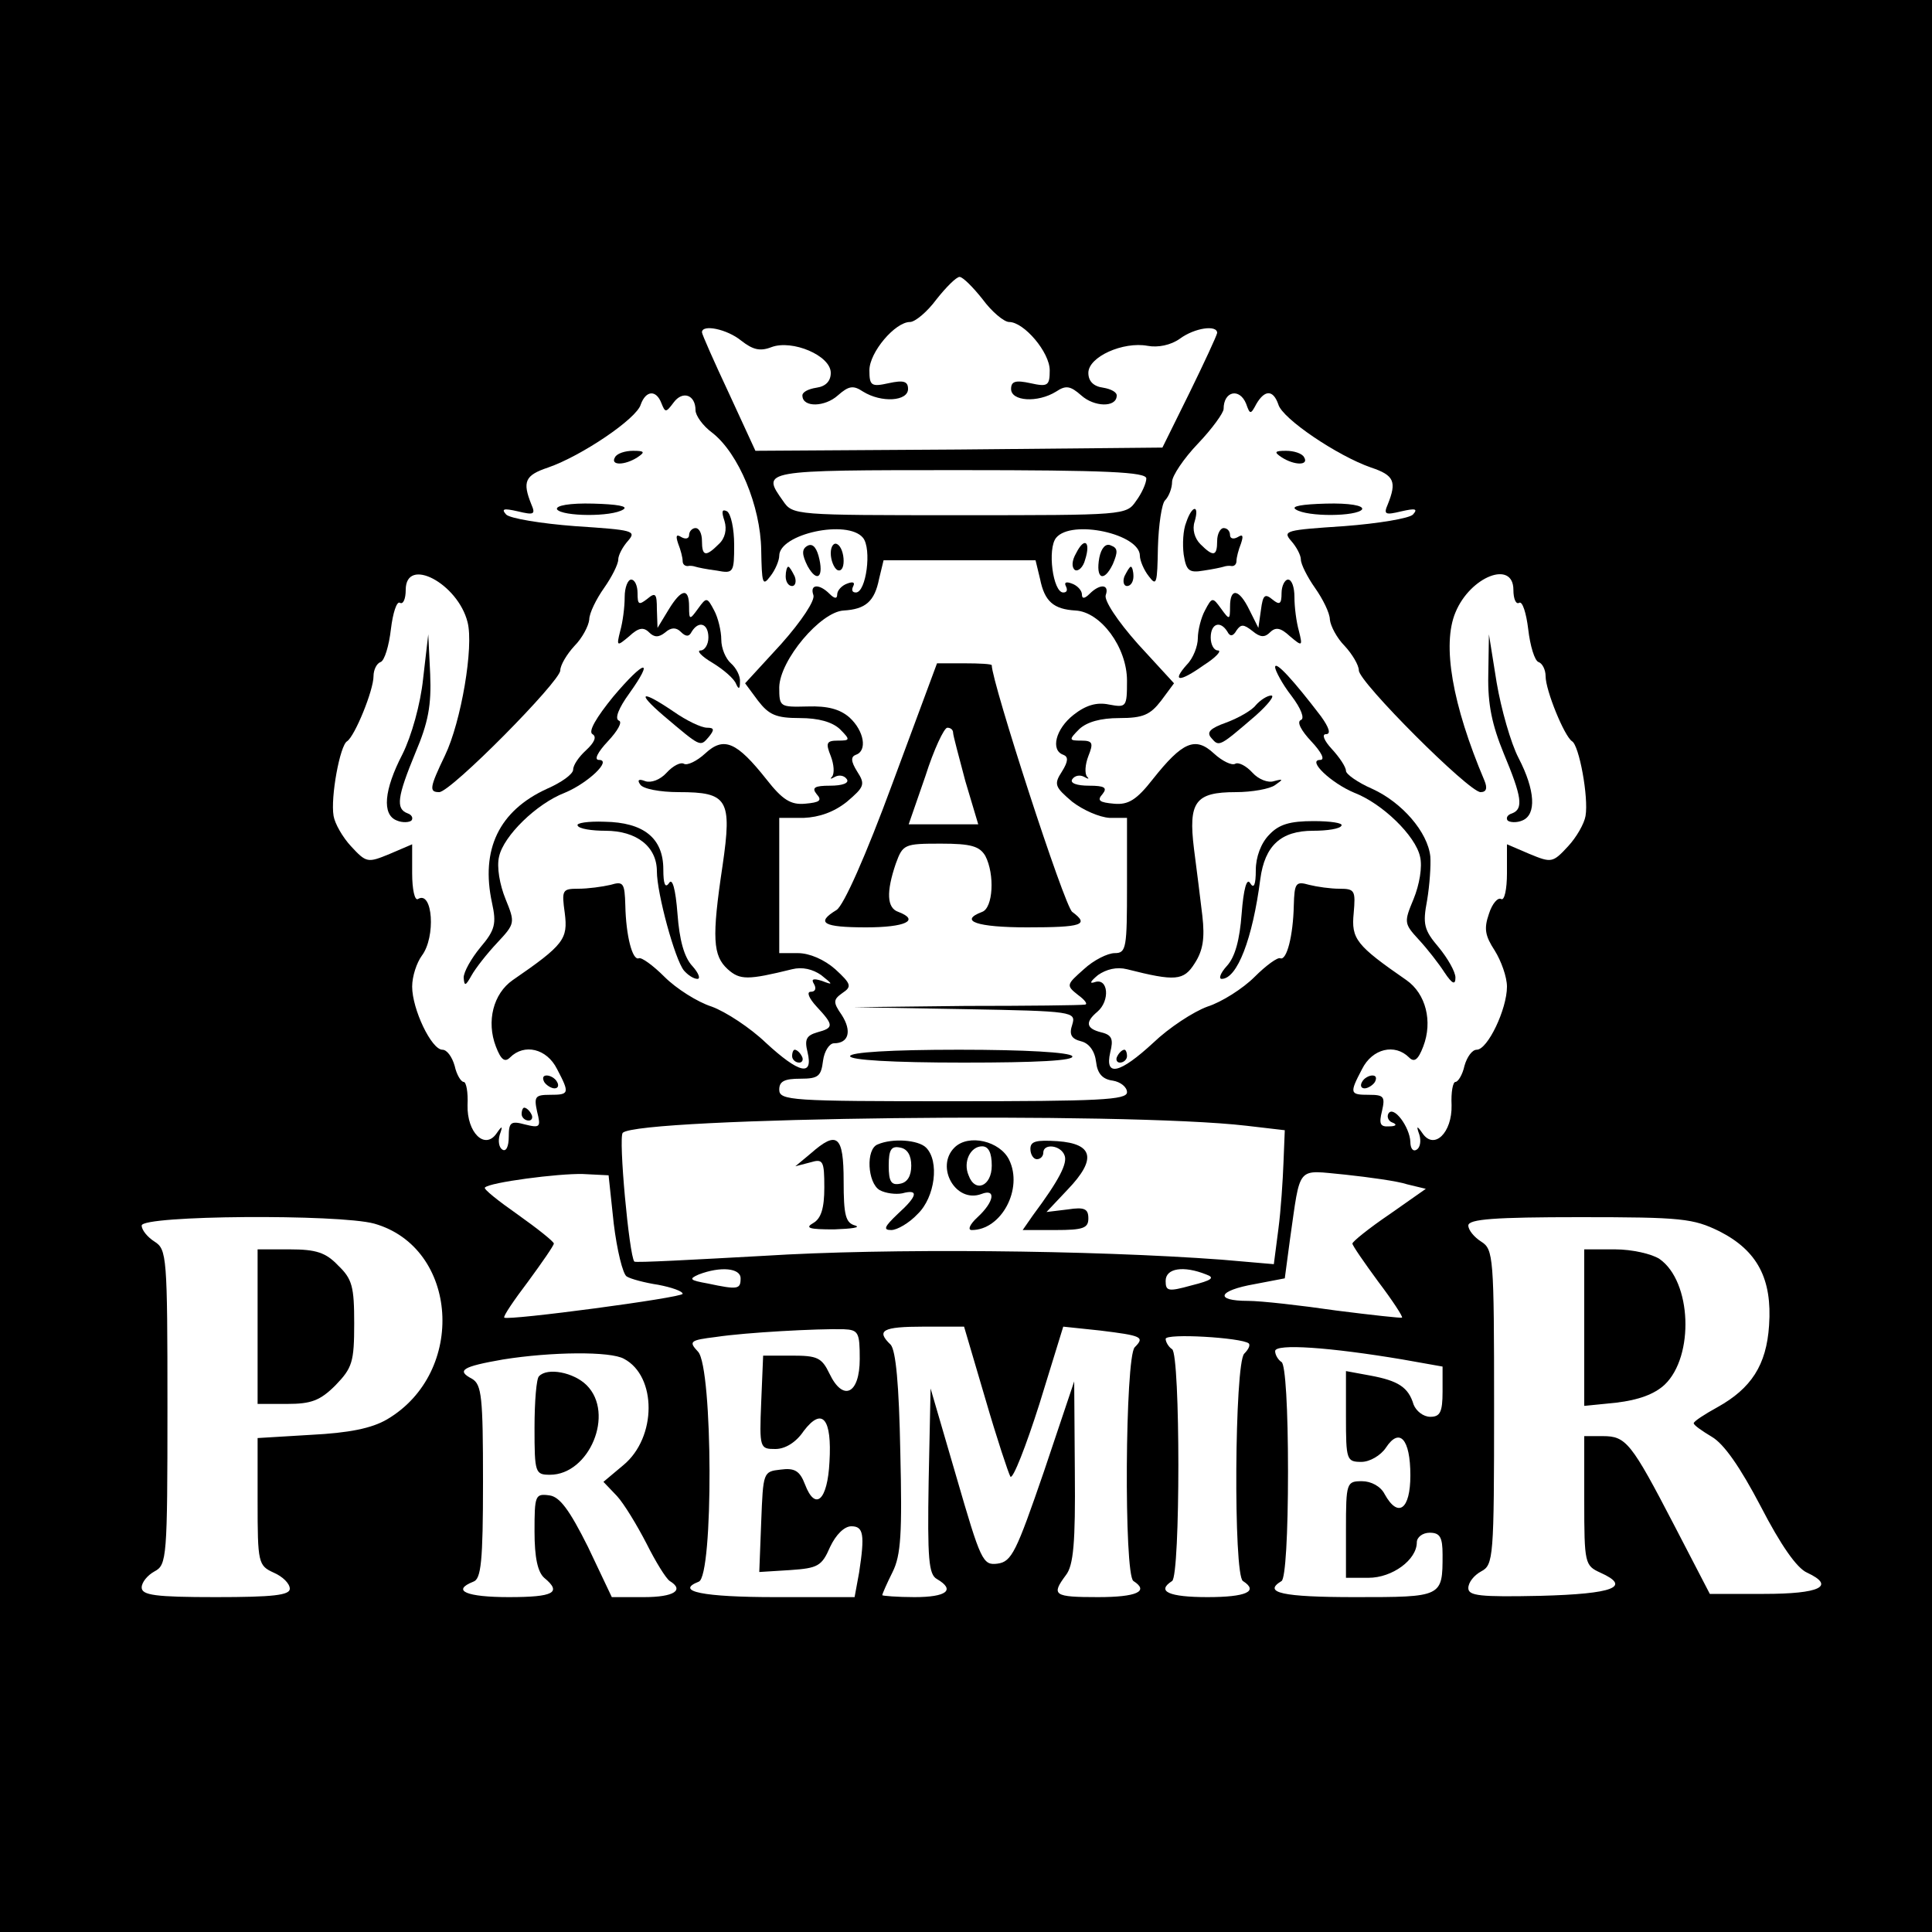 <?xml version="1.0" standalone="no"?>
<!DOCTYPE svg PUBLIC "-//W3C//DTD SVG 20010904//EN"
 "http://www.w3.org/TR/2001/REC-SVG-20010904/DTD/svg10.dtd">
<svg version="1.0" xmlns="http://www.w3.org/2000/svg"
 width="300pt" height="300pt" viewBox="0 0 300 300"
 preserveAspectRatio="xMidYMid meet">
<g transform="translate(0,300) scale(0.1,-0.1)"
fill="#000000" stroke="none">
<path d="M0 1500 l0 -1500 1500 0 1500 0 0 1500 0 1500 -1500 0 -1500 0 0
-1500z m1526 1035 c14 -19 33 -35 41 -35 23 0 63 -47 63 -75 0 -24 -3 -26 -30
-20 -23 5 -30 3 -30 -9 0 -19 41 -22 70 -4 15 10 22 9 39 -6 20 -18 54 -19 55
-1 1 6 -9 11 -21 13 -15 2 -23 10 -23 23 0 25 54 49 92 42 16 -3 36 1 50 11
23 17 58 22 58 9 -1 -5 -20 -46 -43 -93 l-42 -85 -316 -3 -316 -2 -41 89 c-23
49 -42 92 -42 95 0 13 39 5 61 -13 18 -14 29 -17 47 -10 32 12 92 -13 92 -40
0 -13 -8 -21 -22 -23 -13 -2 -23 -7 -22 -13 1 -18 35 -17 55 1 17 15 24 16 39
6 29 -18 70 -15 70 4 0 12 -7 14 -30 9 -27 -6 -30 -4 -30 20 0 28 40 75 63 75
8 0 27 16 41 35 15 19 31 35 36 35 5 0 21 -16 36 -35z m-499 -161 c6 -15 7
-15 19 1 14 19 34 12 34 -12 0 -8 11 -24 26 -35 41 -32 75 -114 76 -182 1 -52
2 -57 14 -41 8 10 14 25 14 32 0 34 106 57 130 28 14 -17 5 -85 -11 -85 -6 0
-7 4 -4 10 3 6 -1 7 -9 4 -9 -3 -16 -11 -16 -17 0 -7 -4 -7 -12 1 -16 16 -31
15 -25 -2 3 -8 -18 -40 -50 -76 l-56 -61 20 -27 c17 -22 28 -27 65 -27 29 0
50 -6 62 -17 17 -17 16 -18 -3 -18 -18 0 -19 -4 -11 -24 5 -13 6 -27 2 -32 -4
-4 -2 -4 5 0 6 3 14 2 18 -4 4 -6 -7 -10 -26 -10 -24 0 -29 -3 -21 -13 9 -10
5 -13 -18 -15 -22 -2 -35 6 -60 38 -46 58 -66 67 -95 40 -13 -12 -28 -19 -33
-16 -5 3 -17 -3 -27 -14 -10 -11 -24 -16 -33 -13 -10 4 -13 2 -8 -5 4 -7 31
-12 60 -12 76 0 83 -11 68 -114 -17 -113 -15 -140 8 -161 19 -17 31 -17 100 0
16 4 32 0 45 -9 19 -15 19 -16 1 -9 -13 4 -17 3 -12 -5 4 -7 2 -12 -5 -12 -7
0 -3 -10 9 -23 27 -29 27 -33 1 -40 -17 -5 -20 -11 -15 -31 9 -38 -13 -33 -65
15 -24 23 -62 48 -84 56 -22 7 -55 28 -73 46 -18 18 -36 31 -40 29 -10 -4 -20
35 -21 82 -1 35 -3 38 -23 32 -13 -3 -35 -6 -50 -6 -25 0 -26 -2 -21 -38 5
-40 -1 -49 -81 -104 -30 -21 -41 -64 -26 -103 8 -21 14 -25 22 -17 22 22 57
14 73 -18 20 -38 19 -40 -11 -40 -23 0 -25 -3 -20 -26 6 -24 5 -26 -19 -20
-22 6 -25 3 -25 -19 0 -15 -4 -24 -10 -20 -5 3 -7 13 -4 23 5 14 4 15 -5 2
-18 -26 -46 1 -45 44 1 20 -2 36 -6 36 -4 0 -11 11 -14 25 -4 14 -12 25 -19
25 -17 0 -47 63 -47 98 0 16 7 37 15 48 22 29 17 102 -6 88 -5 -3 -9 15 -9 40
l0 45 -35 -15 c-34 -14 -36 -14 -60 12 -13 14 -25 35 -27 47 -5 29 10 110 21
116 12 8 41 79 41 101 0 10 5 20 11 22 6 2 13 25 16 51 3 25 9 44 14 41 5 -3
9 6 9 20 0 53 81 10 96 -50 10 -38 -10 -155 -35 -207 -24 -50 -25 -57 -9 -57
18 0 188 172 188 189 0 8 10 25 22 38 12 12 22 31 23 41 0 10 11 32 23 49 12
17 22 37 22 44 0 7 7 20 15 29 14 16 8 17 -82 23 -53 4 -101 12 -107 18 -8 9
-4 10 18 5 25 -6 28 -5 21 11 -14 35 -10 45 26 57 52 18 138 76 144 98 8 22
24 23 32 2z m908 -1 c6 -17 7 -17 16 0 13 22 26 22 34 -1 6 -22 92 -80 144
-98 36 -12 40 -22 26 -57 -7 -16 -4 -17 21 -11 22 5 26 4 18 -5 -6 -6 -54 -14
-107 -18 -90 -6 -96 -7 -82 -23 8 -9 15 -22 15 -29 0 -7 10 -27 22 -44 12 -17
23 -39 23 -49 1 -10 11 -29 23 -41 12 -13 22 -30 22 -38 0 -18 171 -189 189
-189 9 0 11 6 6 18 -50 118 -66 211 -45 261 23 56 90 82 90 35 0 -14 4 -23 9
-20 5 3 11 -16 14 -41 3 -26 10 -49 16 -51 6 -2 11 -12 11 -22 0 -22 29 -93
41 -101 11 -6 26 -87 21 -116 -2 -12 -14 -33 -27 -47 -24 -26 -26 -26 -60 -12
l-35 15 0 -45 c0 -25 -4 -43 -9 -40 -5 3 -14 -7 -19 -23 -8 -23 -6 -34 9 -57
10 -16 19 -41 19 -56 0 -35 -30 -98 -47 -98 -7 0 -15 -11 -19 -25 -3 -14 -10
-25 -14 -25 -4 0 -7 -16 -6 -36 1 -43 -27 -70 -45 -44 -9 13 -10 12 -5 -2 3
-10 1 -20 -4 -23 -6 -4 -10 2 -10 12 -1 23 -26 57 -34 44 -3 -5 0 -12 6 -14 8
-3 6 -6 -5 -6 -14 -1 -16 4 -11 24 5 22 3 25 -20 25 -30 0 -31 2 -11 40 16 32
51 40 73 18 8 -8 14 -4 22 17 15 39 4 82 -26 103 -78 54 -86 64 -82 104 3 35
2 38 -22 38 -14 0 -35 3 -47 6 -21 6 -23 3 -24 -32 -1 -47 -11 -86 -21 -82 -4
2 -22 -11 -40 -29 -18 -18 -51 -39 -73 -46 -22 -8 -60 -33 -84 -56 -52 -48
-76 -54 -67 -15 5 20 3 27 -14 31 -24 6 -25 16 -6 32 20 17 17 53 -4 46 -9 -3
-7 1 5 11 13 9 29 13 45 9 75 -19 88 -18 105 9 13 20 16 39 12 74 -3 26 -9 73
-13 104 -9 73 2 88 65 88 25 0 53 5 61 11 13 9 13 10 -2 6 -9 -3 -24 3 -33 13
-10 11 -22 17 -27 14 -5 -3 -20 4 -33 16 -29 27 -49 18 -95 -40 -25 -32 -38
-40 -60 -38 -23 2 -27 5 -18 15 8 10 3 13 -21 13 -19 0 -30 4 -26 10 4 6 12 7
18 4 7 -4 9 -4 5 0 -4 5 -3 19 2 32 8 20 7 24 -11 24 -19 0 -20 1 -3 18 12 11
33 17 62 17 37 0 48 5 65 27 l20 27 -56 61 c-32 36 -53 68 -50 76 6 17 -9 18
-25 2 -8 -8 -12 -8 -12 -1 0 6 -7 14 -16 17 -8 3 -12 2 -9 -4 3 -6 2 -10 -4
-10 -16 0 -25 68 -11 85 24 29 130 6 130 -28 0 -7 6 -22 14 -32 12 -16 13 -11
14 45 1 35 6 68 11 73 6 6 11 19 11 29 0 9 18 36 40 59 22 23 40 48 40 54 0
28 25 33 35 8z m-155 -116 c0 -7 -7 -23 -16 -35 -15 -22 -18 -22 -274 -22
-256 0 -259 0 -274 22 -34 48 -35 48 274 48 229 0 290 -3 290 -13z m-165 -156
c7 -35 21 -47 55 -49 39 -2 80 -57 80 -109 0 -41 -1 -42 -28 -37 -19 4 -36 -1
-55 -16 -28 -22 -36 -55 -16 -62 8 -3 8 -10 -2 -26 -13 -20 -11 -24 16 -47 17
-13 42 -24 58 -25 l27 0 0 -105 c0 -97 -1 -105 -19 -105 -11 0 -33 -11 -48
-25 -27 -24 -28 -25 -9 -40 11 -8 16 -15 10 -15 -5 -1 -88 -2 -184 -2 l-175
-2 173 -3 c169 -3 173 -4 167 -24 -5 -15 -2 -22 14 -26 12 -3 21 -15 23 -32 2
-18 10 -27 26 -29 12 -2 22 -10 22 -18 0 -12 -43 -14 -270 -14 -251 0 -270 1
-270 18 0 13 8 17 33 17 28 0 32 4 35 28 2 15 10 27 17 27 23 0 28 19 12 44
-14 20 -13 24 1 34 15 10 14 14 -11 37 -17 15 -40 25 -58 25 l-29 0 0 105 0
105 38 0 c24 1 47 9 67 25 27 23 29 27 16 47 -10 16 -10 23 -2 26 18 6 13 37
-10 58 -15 13 -34 18 -65 17 -43 -1 -44 -1 -44 30 1 42 64 117 100 119 34 2
48 14 55 49 l7 29 118 0 118 0 7 -29z m320 -849 l60 -7 -2 -50 c-1 -27 -4 -74
-8 -104 l-7 -54 -81 7 c-202 15 -521 18 -710 6 -109 -6 -200 -11 -202 -9 -8 9
-25 193 -18 200 25 24 779 33 968 11z m-982 -152 c5 -41 14 -78 20 -82 6 -4
29 -10 49 -13 21 -4 38 -10 38 -14 0 -6 -271 -42 -277 -37 -2 2 15 27 37 56
22 30 40 56 40 59 0 3 -25 23 -56 45 -30 21 -54 40 -51 42 7 8 114 22 152 21
l40 -2 8 -75z m1232 61 l29 -7 -57 -40 c-31 -21 -57 -42 -57 -45 0 -3 18 -29
40 -59 22 -29 39 -55 37 -56 -1 -1 -47 4 -102 11 -55 8 -117 15 -137 15 -53 0
-47 16 10 26 l47 9 8 60 c17 118 9 108 86 101 37 -4 81 -10 96 -15z m-1604
-61 c131 -37 144 -231 20 -304 -24 -14 -59 -21 -118 -24 l-83 -5 0 -98 c0 -96
1 -100 25 -111 14 -6 25 -17 25 -25 0 -10 -26 -13 -115 -13 -94 0 -115 3 -115
15 0 8 9 19 20 25 19 10 20 21 20 255 0 234 -1 245 -20 257 -11 7 -20 18 -20
25 0 16 306 18 361 3z m2089 -12 c59 -30 82 -74 77 -146 -4 -62 -28 -98 -80
-127 -20 -11 -37 -22 -37 -25 0 -3 13 -12 28 -21 19 -11 44 -47 76 -108 31
-60 56 -96 72 -103 45 -21 20 -33 -67 -33 l-84 0 -55 106 c-67 129 -75 139
-111 139 l-29 0 0 -100 c0 -98 1 -101 25 -112 49 -22 21 -33 -93 -36 -94 -2
-112 0 -112 12 0 9 9 20 20 26 19 10 20 21 20 255 0 234 -1 245 -20 257 -11 7
-20 18 -20 25 0 10 41 13 173 13 159 0 176 -2 217 -22z m-1520 -73 c0 -17 -4
-18 -51 -8 -28 5 -30 7 -14 14 34 13 65 10 65 -6z m723 6 c14 -5 9 -9 -23 -17
-36 -10 -40 -9 -40 7 0 20 28 24 63 10z m-538 -131 c0 -55 -26 -67 -47 -23
-12 25 -19 28 -58 28 l-45 0 -3 -72 c-3 -72 -2 -73 22 -73 15 0 32 10 44 28
29 38 44 19 40 -48 -3 -60 -22 -77 -38 -35 -8 21 -16 26 -38 23 -27 -3 -27 -4
-30 -81 l-3 -78 48 3 c43 3 49 6 62 36 9 19 22 32 33 32 19 0 21 -13 12 -72
l-7 -38 -123 0 c-112 0 -157 9 -119 24 23 8 22 332 -1 357 -15 16 -13 18 28
23 46 7 157 13 198 12 23 -1 25 -5 25 -46z m195 -62 c18 -62 36 -116 39 -121
4 -4 24 47 45 113 l37 120 57 -6 c65 -8 70 -10 54 -26 -15 -15 -17 -354 -2
-363 25 -16 5 -25 -55 -25 -69 0 -73 3 -50 34 12 15 15 51 14 160 l-1 141 -47
-140 c-43 -125 -50 -140 -72 -143 -23 -3 -26 4 -64 135 l-40 137 -3 -144 c-2
-121 0 -145 13 -152 29 -17 15 -28 -35 -28 -27 0 -50 2 -50 3 0 2 7 18 16 36
13 26 15 60 12 186 -2 106 -7 158 -15 167 -23 22 -13 28 51 28 l63 0 33 -112z
m409 86 c3 -3 -1 -10 -7 -16 -15 -15 -17 -344 -2 -353 25 -16 5 -25 -55 -25
-60 0 -80 9 -55 25 13 8 13 352 0 360 -5 3 -10 11 -10 16 0 9 118 2 129 -7z
m239 -25 l62 -11 0 -39 c0 -32 -4 -39 -19 -39 -11 0 -22 9 -26 19 -8 27 -24
37 -67 45 l-38 7 0 -71 c0 -67 1 -70 24 -70 13 0 30 10 38 22 21 32 38 14 38
-43 0 -53 -19 -67 -40 -29 -6 12 -21 20 -35 20 -24 0 -25 -2 -25 -75 l0 -75
35 0 c37 0 75 28 75 55 0 8 9 15 20 15 16 0 20 -7 20 -34 0 -66 0 -66 -136
-66 -113 0 -144 7 -114 25 6 4 10 72 10 170 0 98 -4 166 -10 170 -5 3 -10 11
-10 17 0 12 85 6 198 -13z m-1209 1 c51 -27 51 -122 -1 -165 l-31 -26 21 -22
c11 -12 31 -45 46 -74 14 -28 30 -54 36 -58 23 -14 7 -25 -40 -25 l-50 0 -37
78 c-29 58 -44 78 -60 80 -22 3 -23 0 -23 -56 0 -41 5 -63 15 -72 28 -23 15
-30 -55 -30 -65 0 -90 10 -55 24 12 4 15 31 15 155 0 132 -2 151 -17 160 -25
13 -15 19 48 30 75 12 167 13 188 1z"/>
<path d="M955 2290 c-8 -13 15 -13 35 0 12 8 11 10 -7 10 -12 0 -25 -4 -28
-10z"/>
<path d="M865 2209 c8 -11 85 -12 103 0 8 5 -10 8 -47 9 -36 1 -59 -3 -56 -9z"/>
<path d="M1125 2191 c4 -13 1 -27 -9 -36 -20 -20 -26 -19 -26 5 0 11 -4 20
-10 20 -5 0 -10 -5 -10 -11 0 -5 -5 -7 -12 -3 -8 5 -9 2 -5 -10 4 -10 7 -22 7
-27 0 -5 3 -8 8 -8 4 1 9 0 12 -1 3 -1 17 -4 33 -6 26 -5 27 -3 27 40 0 25 -5
48 -11 52 -8 4 -9 0 -4 -15z"/>
<path d="M1253 2152 c-8 -5 -8 -13 1 -31 15 -27 26 -17 17 16 -4 14 -10 20
-18 15z"/>
<path d="M1290 2141 c0 -11 5 -23 10 -26 6 -3 10 3 10 14 0 11 -4 23 -10 26
-5 3 -10 -3 -10 -14z"/>
<path d="M1220 2105 c0 -8 4 -15 10 -15 5 0 7 7 4 15 -4 8 -8 15 -10 15 -2 0
-4 -7 -4 -15z"/>
<path d="M970 2073 c0 -16 -3 -39 -7 -53 -6 -24 -5 -24 14 -8 14 13 22 15 31
6 8 -8 15 -8 25 0 9 8 17 8 24 1 8 -8 13 -8 17 0 11 18 26 13 26 -9 0 -11 -6
-20 -12 -20 -7 0 1 -9 18 -19 18 -11 34 -25 37 -33 4 -9 6 -8 6 3 1 9 -6 22
-14 29 -8 7 -15 23 -15 37 0 13 -5 34 -11 45 -11 21 -12 21 -25 3 -13 -18 -14
-18 -14 3 0 30 -12 28 -32 -5 l-17 -28 -1 29 c0 24 -2 27 -15 16 -13 -10 -15
-9 -15 9 0 11 -4 21 -10 21 -5 0 -10 -12 -10 -27z"/>
<path d="M657 1946 c-4 -39 -18 -89 -32 -117 -29 -56 -32 -94 -9 -103 9 -4 20
-3 23 0 3 4 0 9 -6 11 -19 7 -16 26 12 94 20 47 25 74 23 122 l-3 62 -8 -69z"/>
<path d="M952 1918 c-26 -32 -39 -54 -32 -58 7 -4 3 -13 -10 -25 -11 -10 -20
-23 -20 -30 0 -7 -18 -20 -41 -30 -74 -34 -103 -94 -85 -177 7 -32 5 -42 -18
-69 -14 -17 -26 -38 -26 -47 1 -14 3 -13 12 3 6 11 24 34 40 51 28 30 28 31
13 68 -9 22 -14 50 -10 66 7 32 58 82 102 99 36 15 74 51 53 51 -8 0 -2 12 14
29 15 16 23 30 17 32 -7 3 0 20 16 42 40 56 24 53 -25 -5z"/>
<path d="M1030 1889 c58 -49 57 -49 70 -34 10 12 9 15 -2 15 -9 0 -32 11 -52
25 -50 34 -59 31 -16 -6z"/>
<path d="M897 1718 c2 -5 22 -8 43 -8 49 0 80 -25 80 -63 0 -34 28 -137 42
-154 6 -7 15 -13 21 -13 5 0 2 9 -8 20 -13 14 -20 41 -23 81 -3 39 -8 56 -13
48 -6 -9 -9 -2 -9 21 0 49 -31 73 -91 74 -26 1 -45 -2 -42 -6z"/>
<path d="M1230 1360 c0 -5 5 -10 11 -10 5 0 7 5 4 10 -3 6 -8 10 -11 10 -2 0
-4 -4 -4 -10z"/>
<path d="M845 1320 c3 -5 11 -10 16 -10 6 0 7 5 4 10 -3 6 -11 10 -16 10 -6 0
-7 -4 -4 -10z"/>
<path d="M810 1270 c0 -5 5 -10 11 -10 5 0 7 5 4 10 -3 6 -8 10 -11 10 -2 0
-4 -4 -4 -10z"/>
<path d="M1990 2290 c20 -13 43 -13 35 0 -3 6 -16 10 -28 10 -18 0 -19 -2 -7
-10z"/>
<path d="M2012 2209 c18 -12 95 -11 103 0 3 6 -20 10 -56 9 -37 -1 -55 -4 -47
-9z"/>
<path d="M1842 2189 c-5 -12 -6 -34 -4 -50 4 -25 8 -29 31 -25 14 2 28 5 31 6
3 1 8 2 13 1 4 0 7 3 7 8 0 5 3 17 7 27 4 12 3 15 -5 10 -7 -4 -12 -2 -12 3 0
6 -4 11 -10 11 -5 0 -10 -9 -10 -20 0 -24 -6 -25 -26 -5 -9 9 -13 23 -9 35 8
27 -4 26 -13 -1z"/>
<path d="M1671 2141 c-7 -12 -7 -22 -2 -26 5 -3 13 4 16 16 9 28 -1 36 -14 10z"/>
<path d="M1707 2134 c-6 -33 7 -39 21 -10 8 19 8 25 -3 29 -8 4 -15 -4 -18
-19z"/>
<path d="M1746 2105 c-3 -8 -1 -15 4 -15 6 0 10 7 10 15 0 8 -2 15 -4 15 -2 0
-6 -7 -10 -15z"/>
<path d="M1990 2079 c0 -17 -3 -19 -14 -10 -12 10 -15 7 -18 -16 l-4 -28 -14
28 c-16 33 -30 35 -30 5 0 -21 -1 -21 -14 -3 -13 18 -14 18 -25 -3 -6 -11 -11
-31 -11 -43 0 -12 -7 -31 -17 -41 -24 -27 -12 -28 26 -1 19 12 29 23 22 23 -6
0 -11 9 -11 20 0 22 15 27 26 9 4 -8 9 -7 14 2 7 10 11 10 25 -1 12 -10 19
-10 27 -2 9 9 17 7 31 -6 19 -16 20 -16 14 8 -4 14 -7 37 -7 53 0 15 -4 27
-10 27 -5 0 -10 -10 -10 -21z"/>
<path d="M2311 1952 c-1 -46 6 -78 24 -122 28 -67 31 -86 13 -93 -7 -2 -10 -7
-7 -11 3 -3 14 -4 23 0 22 9 20 47 -6 97 -12 23 -27 76 -34 117 l-12 75 -1
-63z"/>
<path d="M1980 1964 c0 -5 11 -26 25 -44 16 -21 21 -36 15 -38 -7 -3 1 -17 16
-33 16 -17 22 -29 14 -29 -21 0 17 -36 53 -51 44 -17 95 -67 102 -99 4 -16 -1
-44 -10 -66 -15 -36 -15 -38 8 -63 13 -14 31 -37 40 -51 12 -18 17 -20 17 -8
0 9 -12 30 -26 47 -23 27 -25 36 -18 73 4 24 6 54 5 68 -4 38 -44 84 -90 105
-23 10 -41 23 -41 28 0 6 -10 21 -22 34 -12 13 -16 23 -9 23 8 0 5 10 -8 28
-42 55 -71 87 -71 76z"/>
<path d="M1950 1905 c-6 -8 -27 -20 -46 -27 -25 -9 -31 -15 -23 -24 12 -14 12
-14 69 35 19 17 30 31 24 31 -6 0 -17 -7 -24 -15z"/>
<path d="M1971 1704 c-13 -13 -21 -35 -21 -55 0 -23 -3 -30 -9 -20 -5 8 -10
-9 -13 -48 -3 -40 -10 -67 -23 -81 -10 -11 -13 -20 -8 -20 24 0 48 62 60 155
7 52 32 75 82 75 22 0 42 3 44 8 3 4 -17 7 -43 7 -37 0 -54 -5 -69 -21z"/>
<path d="M1735 1360 c-3 -5 -1 -10 4 -10 6 0 11 5 11 10 0 6 -2 10 -4 10 -3 0
-8 -4 -11 -10z"/>
<path d="M2115 1320 c-3 -5 -2 -10 4 -10 5 0 13 5 16 10 3 6 2 10 -4 10 -5 0
-13 -4 -16 -10z"/>
<path d="M1386 1784 c-42 -114 -76 -190 -87 -197 -33 -20 -21 -27 46 -27 61 0
84 11 50 24 -18 6 -19 31 -4 75 11 30 13 31 70 31 47 0 60 -4 69 -19 15 -29
12 -81 -5 -87 -37 -14 -8 -24 70 -24 86 0 97 4 70 24 -12 8 -125 357 -125 383
0 2 -19 3 -42 3 l-43 0 -69 -186z m94 78 c0 -4 9 -37 19 -75 l20 -67 -54 0
-54 0 26 75 c13 41 29 75 34 75 5 0 9 -3 9 -8z"/>
<path d="M1320 1360 c0 -6 65 -10 176 -10 114 0 173 3 169 10 -4 6 -73 10
-176 10 -106 0 -169 -4 -169 -10z"/>
<path d="M1259 1209 l-24 -20 23 6 c20 6 22 3 22 -39 0 -32 -5 -48 -17 -55
-14 -8 -6 -10 32 -10 28 1 42 3 33 6 -15 4 -18 16 -18 69 0 71 -10 79 -51 43z"/>
<path d="M1363 1223 c-19 -7 -16 -60 3 -71 9 -5 25 -7 35 -5 26 7 24 -4 -7
-32 -21 -20 -23 -25 -10 -25 9 0 28 11 41 25 27 26 34 82 13 103 -12 12 -52
15 -75 5z m52 -33 c0 -16 -6 -26 -17 -28 -14 -3 -18 3 -18 28 0 25 4 31 18 28
11 -2 17 -12 17 -28z"/>
<path d="M1482 1218 c-30 -30 2 -87 42 -72 23 9 20 -12 -6 -36 -12 -11 -16
-20 -9 -20 46 0 80 64 58 109 -14 29 -63 41 -85 19z m58 -28 c0 -32 -26 -43
-36 -15 -9 21 3 45 21 45 10 0 15 -10 15 -30z"/>
<path d="M1600 1216 c0 -9 5 -16 10 -16 6 0 10 5 10 10 0 15 27 12 33 -4 5
-12 -8 -38 -49 -93 l-16 -23 51 0 c43 0 51 3 51 18 0 15 -6 18 -32 14 l-33 -4
33 35 c45 47 40 71 -16 75 -33 2 -42 0 -42 -12z"/>
<path d="M400 940 l0 -120 46 0 c37 0 51 5 75 29 26 27 29 36 29 96 0 57 -3
69 -25 90 -19 20 -34 25 -75 25 l-50 0 0 -120z"/>
<path d="M2460 939 l0 -122 50 5 c34 4 59 13 75 28 46 44 42 160 -8 195 -12 8
-43 15 -69 15 l-48 0 0 -121z"/>
<path d="M837 863 c-4 -3 -7 -39 -7 -80 0 -70 1 -73 24 -73 61 0 101 95 57
139 -20 20 -61 28 -74 14z"/>
</g>
</svg>
